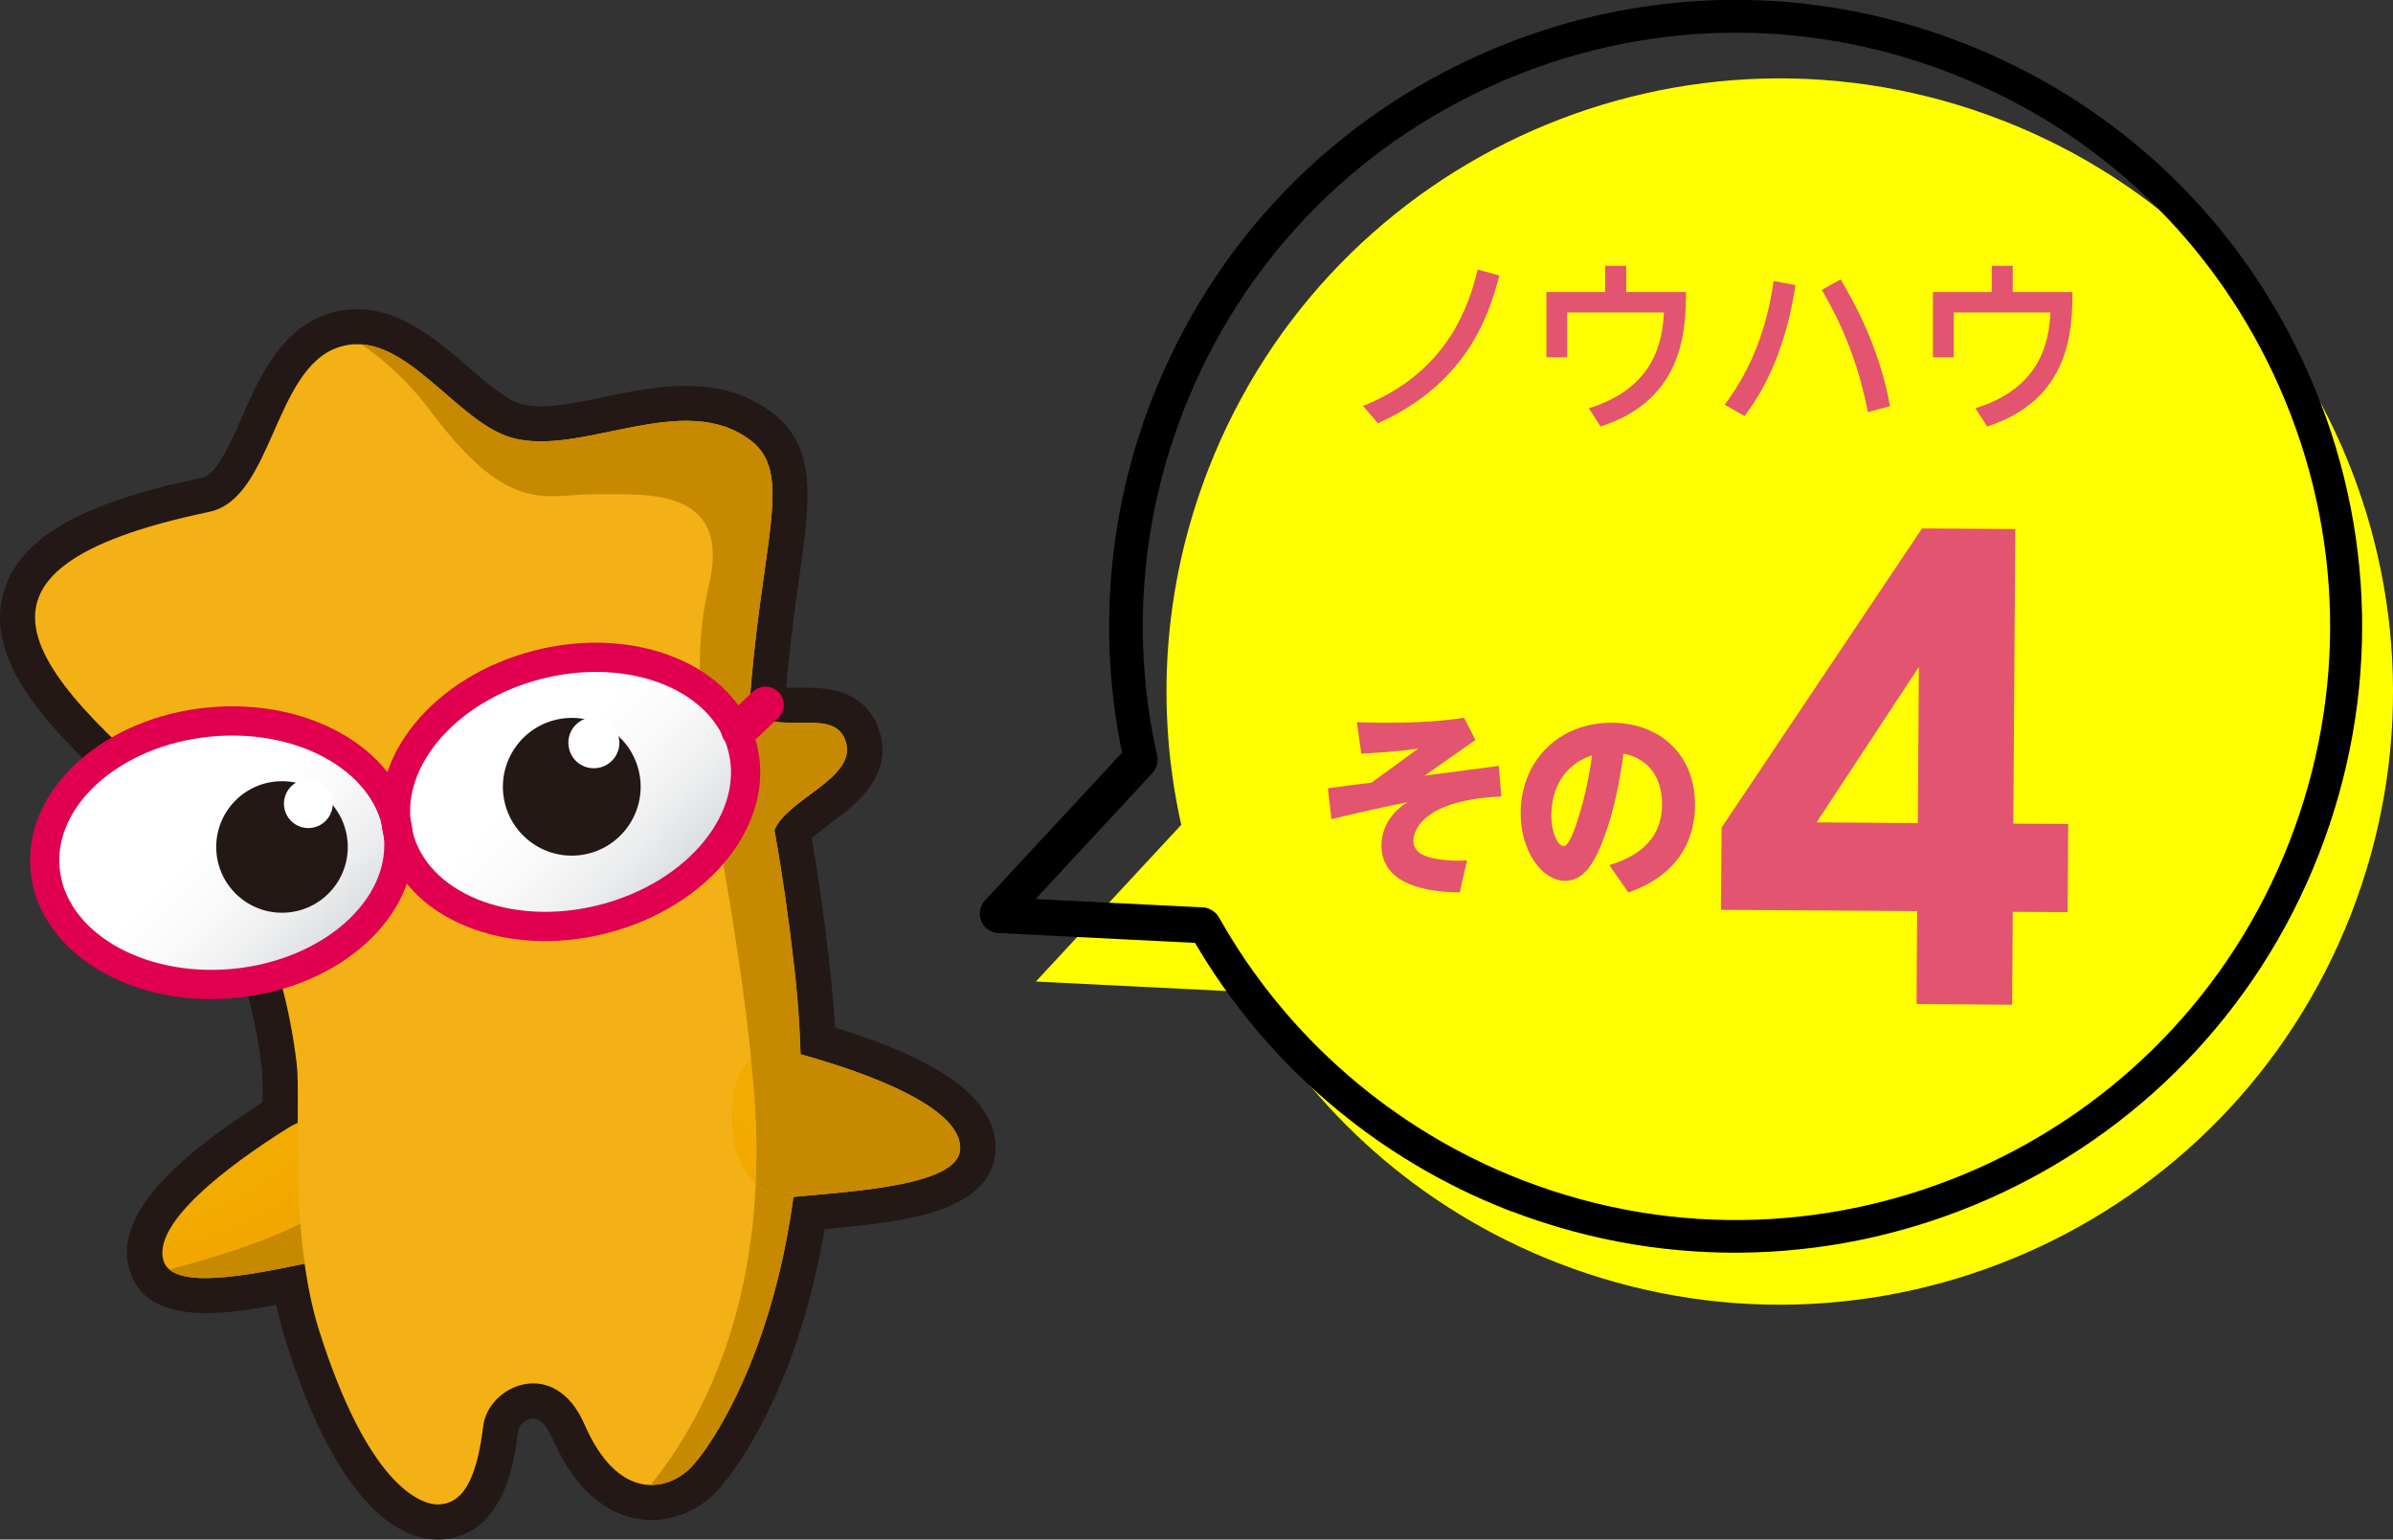 <?xml version="1.0" encoding="UTF-8"?>
<svg id="_レイヤー_2" data-name="レイヤー 2" xmlns="http://www.w3.org/2000/svg" xmlns:xlink="http://www.w3.org/1999/xlink" viewBox="0 0 206.29 132.73">
  <rect x="0" y="0" width="206.29" height="132.73" fill="#333333" stroke="none"/>
  <defs>
    <style>
      .cls-1 {
        fill: url(#linear-gradient);
      }

      .cls-2 {
        fill: url(#_名称未設定グラデーション_5-2);
      }

      .cls-3 {
        fill: #f3b115;
      }

      .cls-4 {
        fill: #fff;
      }

      .cls-5 {
        fill: #ff0;
      }

      .cls-6 {
        fill: #c68900;
      }

      .cls-7 {
        fill: #e35471;
      }

      .cls-8 {
        fill: #231815;
      }

      .cls-9 {
        stroke-width: 2.52px;
      }

      .cls-9, .cls-10 {
        fill: none;
        stroke: #e0004f;
      }

      .cls-10 {
        stroke-linecap: round;
        stroke-width: 3.15px;
      }

      .cls-11 {
        fill: url(#linear-gradient-2);
      }

      .cls-12 {
        fill: url(#_名称未設定グラデーション_5);
      }
    </style>
    <radialGradient id="_名称未設定グラデーション_5" data-name="名称未設定グラデーション 5" cx="-2759" cy="1904.23" fx="-2759" fy="1904.23" r="17.32" gradientTransform="translate(-2955.74 -267.33) rotate(164.17) scale(1 -.61)" gradientUnits="userSpaceOnUse">
      <stop offset="0" stop-color="#f3b000"/>
      <stop offset=".64" stop-color="#f2ab00"/>
      <stop offset="1" stop-color="#f1a600"/>
    </radialGradient>
    <radialGradient id="_名称未設定グラデーション_5-2" data-name="名称未設定グラデーション 5" cx="175.65" cy="1921.31" fx="175.65" fy="1921.31" r="20.62" gradientTransform="translate(-138.26 -1307.95) rotate(-1.17) scale(1.06 .73) skewX(-.03)" xlink:href="#_名称未設定グラデーション_5"/>
    <linearGradient id="linear-gradient" x1="204.63" y1="1949.31" x2="212.8" y2="1961.19" gradientTransform="translate(-518.58 -1812.89) rotate(-9.89)" gradientUnits="userSpaceOnUse">
      <stop offset="0" stop-color="#fff"/>
      <stop offset=".32" stop-color="#fafafa"/>
      <stop offset=".67" stop-color="#edeeef"/>
      <stop offset="1" stop-color="#dadcdd"/>
    </linearGradient>
    <linearGradient id="linear-gradient-2" x1="234.24" y1="1948.19" x2="243.33" y2="1960.43" xlink:href="#linear-gradient"/>
  </defs>
  <g id="_レイアウト1" data-name="レイアウト1">
    <g>
      <g>
        <g>
          <path class="cls-5" d="m172.62,10.38c-27.2-10.6-57.84,2.85-68.44,30.04-3.96,10.16-4.56,20.8-2.35,30.69l-12.53,13.51,18.06.9c5.78,10.29,15.02,18.72,26.87,23.34,27.2,10.6,57.84-2.85,68.44-30.04,10.6-27.2-2.85-57.84-30.04-68.44Z"/>
          <path d="m130.32,104.45c-.1-.04-.2-.08-.31-.12-11.32-4.41-20.87-12.58-26.99-23.04l-16.97-.85c-.65-.04-1.22-.44-1.46-1.04-.24-.6-.12-1.29.32-1.77l11.82-12.74c-2.11-10.21-1.22-20.73,2.58-30.49,5.24-13.44,15.4-24.03,28.6-29.83,13.1-5.75,27.65-6.1,41-.99.1.04.21.08.31.12,13.44,5.24,24.03,15.4,29.83,28.6,5.8,13.21,6.1,27.88.86,41.32-10.78,27.64-41.95,41.4-69.61,30.81Zm-26.1-26.1c.36.14.67.4.87.75,5.77,10.28,15.01,18.3,26.01,22.59.1.04.2.08.29.11,26.21,10.04,55.75-3.01,65.96-29.2,4.96-12.73,4.67-26.64-.82-39.15-5.49-12.51-15.53-22.14-28.26-27.1h0c-.1-.04-.2-.08-.3-.12-12.65-4.85-26.44-4.52-38.85.93-12.51,5.49-22.14,15.53-27.1,28.26-3.71,9.51-4.49,19.79-2.27,29.71.12.54-.03,1.11-.41,1.52l-10.07,10.86,14.44.72c.18,0,.36.05.52.11Z"/>
        </g>
        <g>
          <path class="cls-7" d="m129.41,68.67c-7.24.32-7.57,3.35-7.57,3.79,0,.67.38,1.4,2.35,1.64,1.09.15,1.92.1,2.28.07l-.63,2.77c-3.81-.03-6.77-1.12-6.75-4.08,0-.96.41-2.58,2.25-3.7-1.35.27-3.8.79-6.56,1.46l-.31-2.66c1.27-.17,2.52-.34,3.77-.49l4.02-2.93c-2.19.3-4.18.4-4.91.43l-.38-2.71c.56.02,1.11.04,1.95.05,2.43.02,4.88-.06,7.29-.43l.98,1.92-4.38,3.07c1.15-.15,5.02-.66,6.4-.84l.21,2.64Z"/>
          <path class="cls-7" d="m138.73,74.59c1.89-.59,4.53-1.81,4.55-5.23,0-.85-.11-3.7-3.32-4.39-.27,1.86-.74,5.04-2,8.04-.69,1.62-1.56,2.95-3.06,2.93-1.93-.01-3.83-2.5-3.81-5.88.03-4.48,3.3-7.78,7.89-7.75,4.22.03,7.17,2.86,7.14,7.11-.04,5.58-4.74,7.17-5.75,7.52l-1.63-2.35Zm-5-4.42c-.01,1.61.56,2.77,1.08,2.77.41,0,.85-1.23,1.06-1.83.89-2.6,1.23-4.98,1.38-5.99-2.37.76-3.49,2.84-3.51,5.06Z"/>
          <path class="cls-7" d="m165.22,86.56l.05-8.01-16.91-.11.05-7.09,17.28-25.79,8.04.05-.17,25.4,4.73.03-.05,7.6-4.73-.03-.05,8.01-8.23-.06Zm-8.62-15.66l8.73.06.09-13.46-8.82,13.4Z"/>
        </g>
        <g>
          <path class="cls-7" d="m117.5,35c7.3-2.93,9.11-8.6,9.89-11.76l1.86.51c-1.01,4.03-3.2,9.49-10.47,12.74l-1.28-1.49Z"/>
          <path class="cls-7" d="m145.34,25.18c-.02,3.04-.06,9.25-7.36,11.59l-1.01-1.57c5.71-1.78,6.35-5.83,6.47-8.26h-8.34v3.86h-1.79v-5.62h5.07v-2.26h1.81v2.26h5.15Z"/>
          <path class="cls-7" d="m154.78,24.58c-.66,4.47-2.14,8.34-4.39,11.29l-1.71-.98c2.35-3.11,3.7-6.82,4.21-10.66l1.89.35Zm6.24,10.96c-.7-3.62-1.86-6.93-3.97-10.55l1.62-.9c.94,1.58,3.31,5.62,4.26,10.93l-1.91.51Z"/>
          <path class="cls-7" d="m178.66,25.18c-.02,3.04-.06,9.25-7.36,11.59l-1.01-1.57c5.71-1.78,6.35-5.83,6.47-8.26h-8.34v3.86h-1.79v-5.62h5.07v-2.26h1.81v2.26h5.15Z"/>
        </g>
      </g>
      <g>
        <g>
          <path class="cls-8" d="m57.42,130.94c-1.89.33-6.63.31-9.79-6.92-.31-.7-.95-1.86-1.83-1.71-.55.1-1.03.57-1.12.94-.29,2.38-1.04,8.54-5.93,9.39-.24.04-.5.07-.75.08-2.92.14-8.55-1.89-13.36-17.07-.26-.83-.49-1.69-.71-2.64l-.12-.51-.72.13c-3.39.59-10.45,1.82-11.91-3.1-1.21-4.08,2.35-8.63,11.21-14.33l.25-.16v-.3c0-.99,0-2.08-.07-2.66-.47-3.95-1.39-7.62-2.82-11.24l-.12-.31-.33-.03c-.4-.04-.83-.08-1.18-.1-2.49-.19-6.66-.51-7.51-4.41-.42-1.94.18-3.54,1.84-4.91l.5-.41-.49-.42C3.86,62.81-1.19,57.05.24,51.32c1.2-4.78,6.49-7.91,17.18-10.14,1.16-.24,2.2-2.4,3.43-5.19,1.55-3.52,3.31-7.5,7.29-8.88.42-.15.85-.26,1.28-.33,4.43-.77,8.02,2.34,10.91,4.83,1.61,1.39,3.27,2.83,4.57,3.21,1.36.4,3.22.16,4.7-.1.76-.13,1.53-.29,2.35-.46l.14-.03c.89-.19,1.81-.38,2.75-.54,3.56-.62,8.12-.96,11.85,1.99,3.79,2.99,3.13,7.64,2.21,14.07-.34,2.42-.77,5.43-1.08,8.95l-.05.59h1.23c1.93-.01,5.51-.04,6.77,3.63,1.35,3.95-2.09,6.51-4.14,8.03-.42.31-.99.74-1.42,1.11l-.23.2.05.3c.55,3.27,1.05,6.8,1.47,10.49.2,1.73.35,3.47.45,5.16l.02.38.36.11c9.05,2.82,13.46,6.16,13.49,10.23.03,4.8-6.36,5.91-8.46,6.28-1.93.34-4.05.55-5.86.72l-.42.04-.07.41c-2.39,13.72-7.98,21.18-9.75,22.71-1.11.96-2.43,1.59-3.82,1.84h0Z"/>
          <path class="cls-12" d="m28.25,108.52c2.57-.53,3.65-3.37,3.22-5.93-.62-3.68-2.69-7.83-6.65-5.34-5.2,3.26-11.69,8.18-10.73,11.43.85,2.87,8.72.97,14.15-.15Z"/>
          <path class="cls-6" d="m28.25,108.52c2.57-.53,3.65-3.37,3.22-5.93-.07-.41-.16-.83-.27-1.25-.12.13-.24.28-.37.46-2.62,3.71-10.97,6.26-16.22,7.65,2.03,1.68,8.79.07,13.63-.93Z"/>
          <path class="cls-3" d="m72.89,63.9c-.97-2.83-4.9-.65-8.34-2.26.89-14.52,3.96-20.66.25-23.59-5.82-4.6-14.76,1.45-20.77-.33-4.92-1.46-9.41-9.66-14.91-7.76-5.54,1.91-5.62,13.03-11.09,14.17-24.12,5.05-15.46,13.95.09,26.96-2.18,1.66-5.01,2.17-4.55,4.27.58,2.66,5.73,1.55,8.26,2.62,1.75,3.96,3.13,8.51,3.75,13.75.39,3.32-.74,14.54,1.94,23.01,4.18,13.22,8.69,15.04,10.33,14.96,1.84-.09,3.19-1.68,3.81-6.77.42-3.46,6.14-6.08,8.73-.12,2.82,6.48,6.84,5.75,8.85,4.01,2.25-1.95,12.27-16.62,9.22-43.42-.49-4.28-1.06-8.22-1.71-11.83,1.12-2.74,7.21-4.51,6.13-7.67Z"/>
          <path class="cls-6" d="m59.26,126.81c2.25-1.95,12.27-16.62,9.22-43.42-.49-4.28-1.06-8.22-1.71-11.83,1.12-2.74,7.21-4.51,6.13-7.67-.97-2.83-4.9-.65-8.34-2.26.89-14.52,3.96-20.66.25-23.59-5.82-4.6-14.76,1.45-20.77-.33-4.31-1.28-8.29-7.74-12.92-8.03,1.95,1.29,4.04,3.15,6.07,5.86,6.82,9.11,9.99,7.02,14.15,7.07,4.16.04,11.83-.76,9.76,7.91-2.62,10.99,2.08,22.93,3.84,42.76,1.57,17.66-3.93,28.63-8.84,34.73,1.24.02,2.35-.51,3.16-1.21Z"/>
          <path class="cls-2" d="m68.35,103.19c-2.78.26-4.76-2.29-5.11-5.01-.51-3.92.31-8.76,5.1-7.47,6.29,1.69,14.41,4.67,14.43,8.25.02,3.17-8.55,3.69-14.42,4.23Z"/>
          <path class="cls-1" d="m34.35,72.04c.6,6.22-5.73,11.92-14.14,12.74-8.41.81-15.72-3.57-16.32-9.79-.6-6.22,5.73-11.92,14.14-12.74,8.41-.81,15.72,3.57,16.32,9.79Z"/>
          <path class="cls-11" d="m34.35,72.04c1.54,6.06,9.43,9.28,17.62,7.2,8.19-2.08,13.58-8.68,12.05-14.74-1.54-6.06-9.43-9.28-17.62-7.2-8.19,2.08-13.58,8.68-12.05,14.74Z"/>
          <line class="cls-10" x1="63.73" y1="62.91" x2="65.99" y2="60.77"/>
          <circle class="cls-8" cx="24.31" cy="73.02" r="5.67"/>
          <path class="cls-8" d="m55.14,66.81c.56,3.23-1.6,6.3-4.83,6.87-3.23.56-6.3-1.6-6.87-4.83-.56-3.23,1.6-6.3,4.83-6.87,3.23-.56,6.3,1.6,6.87,4.83Z"/>
          <path class="cls-9" d="m34.35,72.04c.6,6.22-5.73,11.92-14.14,12.74-8.41.81-15.72-3.57-16.32-9.79-.6-6.22,5.73-11.92,14.14-12.74,8.41-.81,15.72,3.57,16.32,9.79Z"/>
          <path class="cls-9" d="m34.35,72.04c1.54,6.06,9.43,9.28,17.62,7.2,8.19-2.08,13.58-8.68,12.05-14.74-1.54-6.06-9.43-9.28-17.62-7.2-8.19,2.08-13.58,8.68-12.05,14.74Z"/>
          <path class="cls-4" d="m28.65,68.93c.2,1.14-.56,2.23-1.71,2.43-1.14.2-2.23-.57-2.43-1.71-.2-1.14.56-2.23,1.71-2.43,1.14-.2,2.23.56,2.43,1.71Z"/>
          <path class="cls-4" d="m53.36,63.66c.21,1.2-.59,2.33-1.79,2.54-1.2.21-2.34-.59-2.54-1.79-.21-1.2.59-2.33,1.79-2.54s2.33.59,2.54,1.79Z"/>
        </g>
        <path class="cls-6" d="m69.02,90.89c-.23-.06-.45-.12-.68-.18-1.62-.44-2.79-.17-3.6.53.07.67.13,1.36.2,2.05.28,3.13.33,6.05.21,8.77.85.79,1.95,1.25,3.21,1.13.02,0,.03,0,.05,0,5.87-.54,14.39-1.06,14.37-4.23-.02-3.46-7.58-6.34-13.76-8.07Z"/>
      </g>
    </g>
  </g>
</svg>
